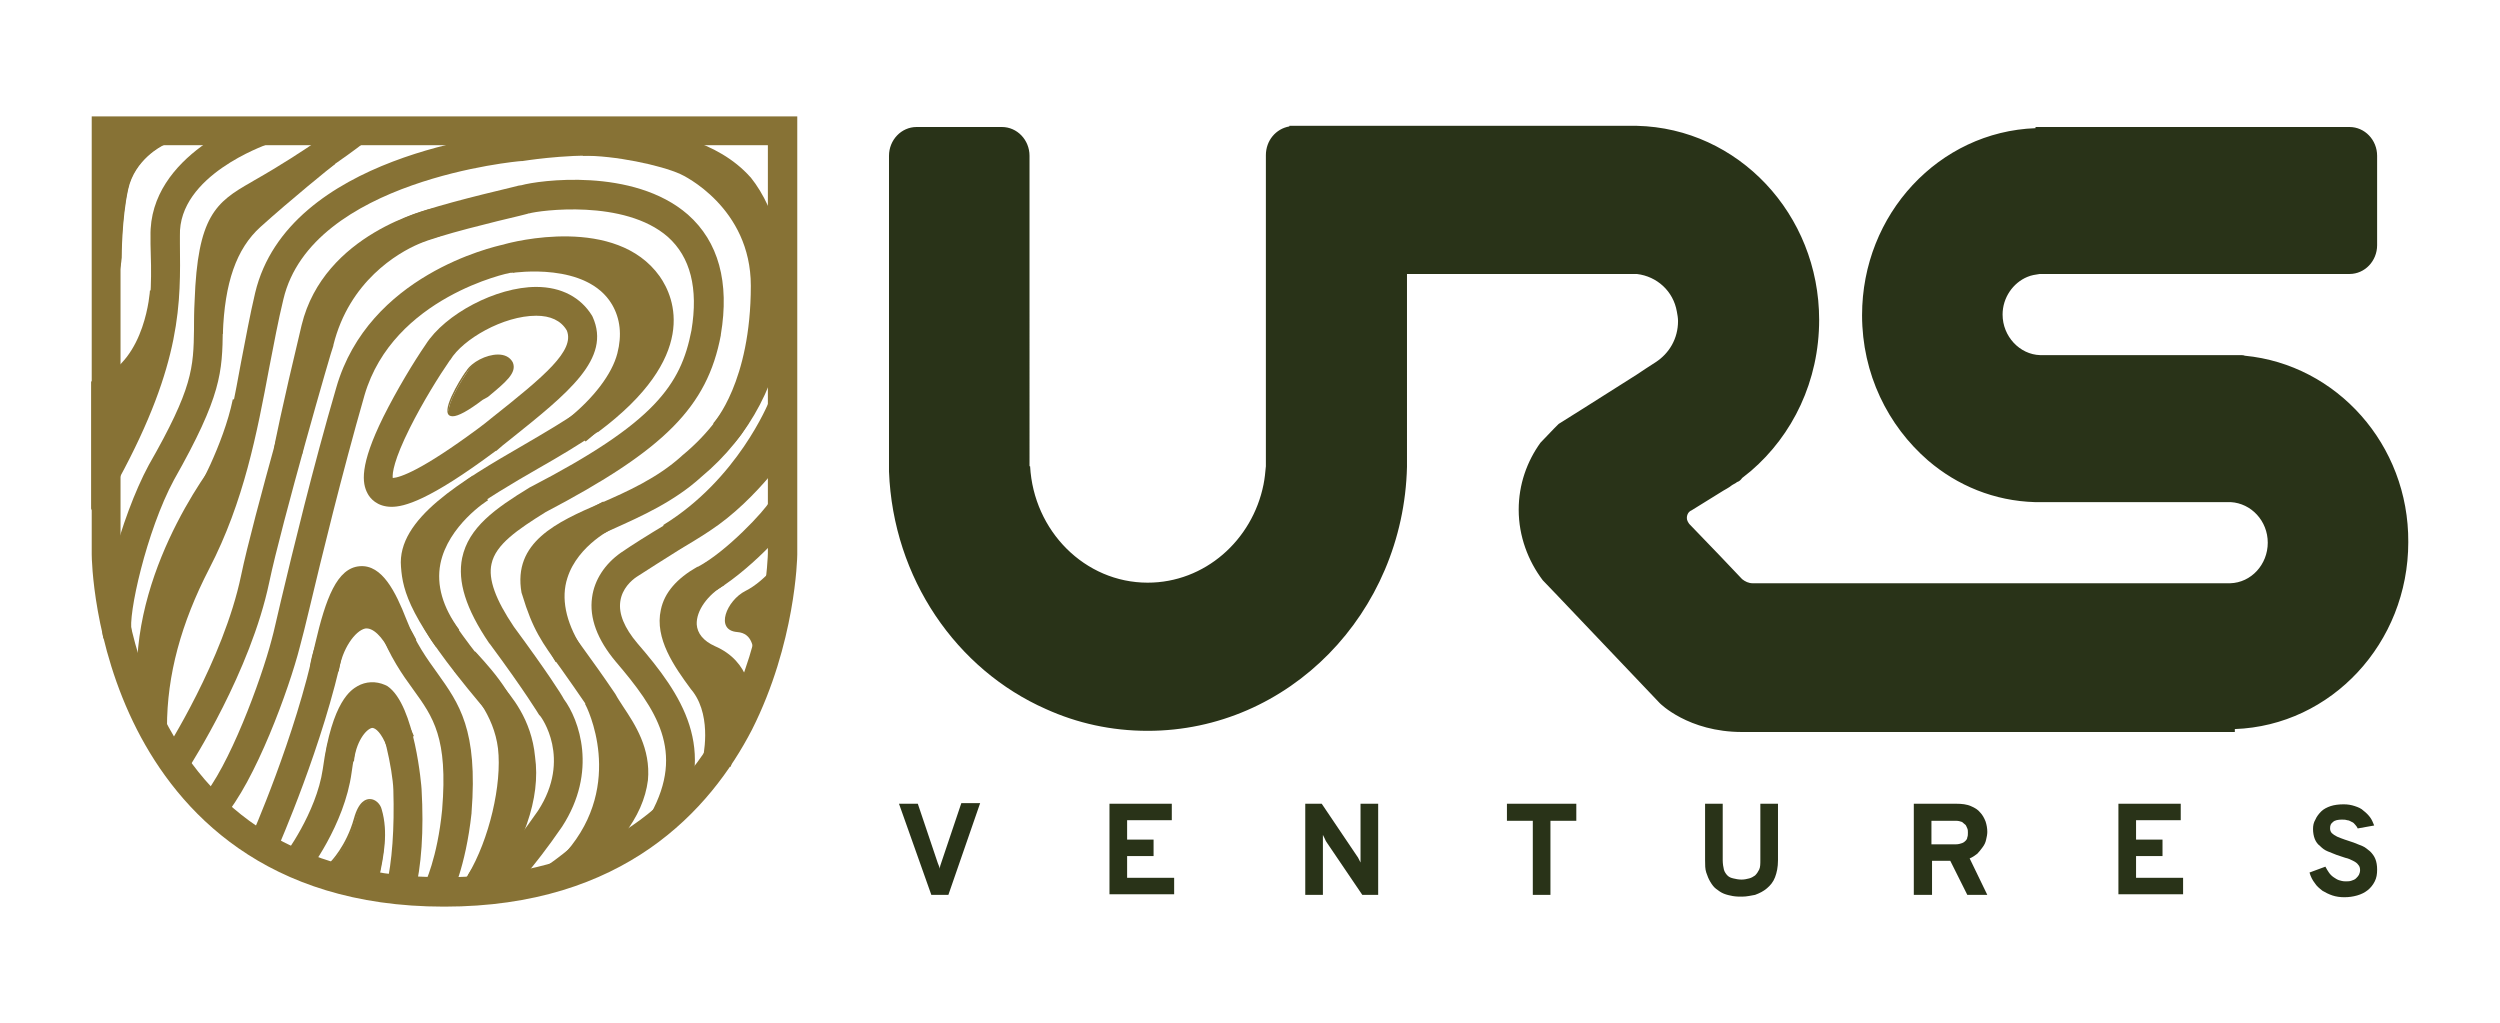 <?xml version="1.0" encoding="utf-8"?>
<!-- Generator: Adobe Illustrator 21.1.0, SVG Export Plug-In . SVG Version: 6.00 Build 0)  -->
<svg version="1.1" id="Layer_1" xmlns="http://www.w3.org/2000/svg" xmlns:xlink="http://www.w3.org/1999/xlink" x="0px" y="0px"
	 viewBox="0 0 425.2 174" style="enable-background:new 0 0 425.2 174;" xml:space="preserve">
<style type="text/css">
	.st0{fill:#877235;}
	.st1{fill:#293318;}
</style>
<g>
	<g>
		<g>
			<path class="st0" d="M75.6,154.2h-0.1c-30.5,0-45.2-16.4-52.2-30.1c-7.5-14.7-7.7-29.2-7.7-29.8l0-74.5h120v74.5
				c0,0.6-0.3,15.1-7.7,29.8C120.8,137.8,106.1,154.2,75.6,154.2z M20.5,24.7v69.5c0,0.1,0.3,14.1,7.3,27.8
				c9.2,18.1,25.3,27.2,47.7,27.2h0.1c22.5,0,38.6-9.2,47.8-27.4c6.9-13.7,7.2-27.5,7.2-27.7V24.7H20.5z"/>
		</g>
		<g>
			<path class="st0" d="M20.2,81.5l-4.3-2.4c10.2-18.8,10-27.9,9.7-37.6l0-1.3c-0.3-14,17.4-20.1,18.1-20.3l1.6,4.7
				c-0.1,0.1-15,5.2-14.7,15.5l0,1.3C30.7,51.4,31,61.6,20.2,81.5z"/>
		</g>
		<g>
			<path class="st0" d="M17.6,108.6c-1.3-4.7,2.9-20.6,7.7-29.5l0,0C32.8,66,32.9,62.6,33,55.9c0-1.4,0-2.9,0.1-4.7
				c0.5-14.4,3.6-16.8,9.6-20.2l0.5-0.3C52.2,25.6,59,20.4,59,20.3l3,3.9C61.8,24.4,55,29.7,45.6,35l-0.5,0.3
				c-4.6,2.6-6.7,3.8-7.1,16.1c-0.1,1.7-0.1,3.2-0.1,4.6c-0.1,7.3-0.2,11.3-8.3,25.6c-4.7,8.7-7.9,23.2-7.2,25.8L17.6,108.6z"/>
		</g>
		<g>
			<path class="st0" d="M95.9,151.2l-2.8-4c7.5-5.3,11.5-10.2,12-14.8c0.3-3.7-1.6-6.7-3.4-9.3c-0.6-0.9-1.1-1.7-1.5-2.5
				c-2-2.9-3.5-5.1-4.8-6.9c-3.2-4.4-4.8-6.6-6.6-12.6l-0.1-0.3c-1.5-8.6,6-12,13.4-15.2c4.6-2,9.7-4.3,13.8-8l0.1-0.1
				c9.4-7.7,12-17.4,12.6-24.1c0.7-7.7-1.2-15.5-4.8-20c-9.4-10.5-34.7-6-35-6l-0.2,0c-0.4,0-35.6,3.2-40.4,23.5
				c-0.9,3.7-1.6,7.5-2.4,11.6c-2.1,11.2-4.3,22.8-10.2,34.2c-4.8,9.3-7.2,18.1-7.2,27h-4.9c0-9.7,2.5-19.2,7.8-29.3
				c5.6-10.7,7.7-21.9,9.7-32.8c0.8-4.1,1.5-8,2.4-11.8c5.6-23.4,41.9-27,44.7-27.3c2.3-0.4,28.5-4.7,39.5,7.6l0.1,0.1
				c4.4,5.5,6.6,14.5,5.9,23.5c-0.9,10.8-6,20.5-14.3,27.4c-4.6,4.2-10.2,6.7-15.1,8.9c-8,3.5-11.2,5.4-10.5,9.7
				c1.5,5.1,2.7,6.7,5.8,11c1.3,1.8,2.9,4,5,7.1l0.2,0.3c0.3,0.6,0.8,1.3,1.3,2.1c2,3,4.7,7.1,4.2,12.5
				C109.4,139,104.8,145,95.9,151.2z"/>
		</g>
		<g>
			<path class="st0" d="M115,140.7l-4.3-2.3c5.8-10.6,1-17.7-6-25.9c-3.1-3.7-4.5-7.4-4-10.9c0.4-3,2.2-5.7,4.9-7.6
				c2.2-1.5,4.6-3,7.6-4.8c1.5-0.9,3.1-1.9,4.9-3.1c7.4-4.9,13.1-13.6,13.1-13.6l4.1,2.7c-0.3,0.4-6.2,9.6-14.6,15.1l0,0
				c-1.8,1.2-3.5,2.2-5,3.1c-2.9,1.8-5.2,3.3-7.4,4.7c-0.9,0.6-2.5,2-2.8,4.2c-0.3,2.1,0.7,4.5,2.9,7.1
				C116,118.2,122.2,127.3,115,140.7z"/>
		</g>
		<g>
			<path class="st0" d="M124.3,130.4l-4.8-1.2l2.4,0.6l-2.4-0.6c0-0.1,1.7-7-1.6-11.5l-0.4-0.5c-2.8-3.8-6.2-8.6-5.1-13.5
				c0.6-2.9,2.7-5.3,6.2-7.3l0.1,0c4.9-2.6,11.4-9.6,12.2-11.1c0,0,0,0.1,0,0.1l4.6,1.6c-0.9,2.6-8.7,10.7-14.4,13.8
				c-2.2,1.2-3.5,2.6-3.8,4.1c-0.6,2.8,2,6.4,4.3,9.5l0.4,0.5C126.5,121.2,124.4,130,124.3,130.4z"/>
		</g>
		<g>
			<path class="st0" d="M86.3,152.3l-3.5-3.4c0.1-0.1,4-4.2,8.7-11c5.8-8.9,0.5-16,0.4-16.1l-0.1-0.1l-0.1-0.1c0,0-2.4-4-8.4-12.1
				l-0.1-0.1c-4-5.9-5.4-10.5-4.6-14.5c1.1-5.2,5.6-8.4,11.5-12l0.2-0.1c21-10.9,25.5-17.3,27.3-26.6c1.2-7.2-0.2-12.5-4-15.9
				c-7.4-6.5-21.9-4.5-23.6-4l-0.1,0c-0.2,0.1-0.8,0.2-1.5,0.4c-3.8,0.9-13.8,3.3-17.2,4.8c-3.5,1.5-11.8,6.3-14.5,17.2l0,0.1
				C56.5,59,47.8,89.4,45.8,99c-3.2,15.3-13.3,30.9-13.7,31.6l-4.1-2.7c0.1-0.2,10-15.6,13-30c2-9.7,10.4-38.8,10.9-40.6
				c3.3-13,13.2-18.6,17.3-20.4c3.4-1.5,11.4-3.5,18.1-5.1c0.7-0.2,1.2-0.3,1.4-0.3c2.8-0.8,19-3.1,28.3,5
				c5.2,4.6,7.1,11.5,5.6,20.4l0,0.1c-2.3,12.2-9.6,19.5-29.8,30.1c-4.8,3-8.5,5.5-9.2,8.8c-0.6,2.6,0.7,6.1,3.8,10.7
				c5.6,7.6,8.1,11.5,8.5,12.3c2.6,3.5,5.8,12.3-0.3,21.7l0,0C90.6,147.9,86.5,152.1,86.3,152.3z M84.6,150.6l-1.8-1.7c0,0,0,0,0,0
				L84.6,150.6z"/>
		</g>
		<g>
			<path class="st0" d="M82.7,153l-4-2.9c5.7-8,8.3-15,7.7-20.7c-0.5-4.4-2.7-7.4-4.8-9.8c-11.9-14.2-13.1-19-13.4-23.2
				c-0.7-8.2,10.3-14.6,21-20.8c3.6-2.1,7-4.1,9.7-6c9.8-7.3,13.2-14.3,9.4-19.7c-5.5-7.7-21.2-3.5-21.3-3.5l-0.2,0
				c-0.2,0-19.9,4.1-24.8,20.8c-3.9,13.6-7.3,27.6-9.3,36c-0.7,3-1.3,5.3-1.7,6.8c-1.8,7.1-7.6,23-13.1,29.2l-3.7-3.3
				c4.7-5.3,10.2-20.2,12-27.1c0.4-1.4,0.9-3.8,1.6-6.7c2-8.4,5.4-22.5,9.4-36.2c5.5-19.1,26.6-23.9,28.4-24.3
				c1.6-0.5,19.2-5,26.6,5.4c2.6,3.7,6.7,13.7-10.5,26.5l-0.1,0c-2.9,2-6.4,4.1-10.1,6.2c-8.5,4.9-19,11.1-18.6,16.2l0,0
				c0.2,3.1,1.3,7.3,12.2,20.3c1.8,2.1,5.3,6.1,5.9,12.5C92,135.8,89.1,143.9,82.7,153z"/>
		</g>
		<g>
			<path class="st0" d="M66.6,86.2c-2.5,0-3.7-1.5-4.1-2.3c-0.9-1.7-1.4-4.7,2.7-13c2.3-4.6,5.2-9.4,7.2-12.3
				c3.3-5.2,12-9.8,18.8-9.8c4.3,0,7.6,1.8,9.5,4.9l0.1,0.2c3.2,7.1-4.1,12.9-14.1,20.9c-0.8,0.6-1.5,1.2-2.3,1.9l-0.1,0
				C72.9,85.2,68.7,86.2,66.6,86.2z M91.2,53.7c-5.6,0-12.5,4-14.6,7.5l-0.1,0.1c-1.8,2.6-4.6,7.1-6.8,11.5c-2.7,5.4-3,7.7-2.9,8.5
				c1.3-0.1,4.9-1.3,14.5-8.4c0.8-0.6,1.6-1.2,2.3-1.8c9.1-7.2,14.2-11.5,12.8-14.9C95.4,54.5,93.6,53.7,91.2,53.7z"/>
		</g>
		<g>
			<path class="st0" d="M87,61.6c0.8,1.8-1.5,3.5-4.9,6.2c-9.9,7.4-4.5-1.8-2.6-4.6C80.7,61.1,85.5,59.1,87,61.6z"/>
			<path class="st0" d="M77,70.8c-0.5,0-0.7-0.2-0.8-0.4c-0.8-1.6,3-7.3,3.1-7.3c0.9-1.5,3.4-2.8,5.4-2.8c1.1,0,2,0.4,2.5,1.3
				c0.8,1.8-1.2,3.4-4.2,5.9L82.1,68C79.6,69.9,77.9,70.8,77,70.8z M84.6,60.6c-2,0-4.3,1.4-5.1,2.6c-1.5,2.2-3.6,6-3.1,6.9
				c0,0.1,0.1,0.2,0.4,0.2c0.6,0,1.9-0.5,5-2.8l0.7-0.6c2.9-2.3,4.8-3.9,4.1-5.4C86.3,60.8,85.3,60.6,84.6,60.6z"/>
		</g>
		<g>
			<path class="st0" d="M76.6,152.7l-4.4-2.3c0,0,2.2-4.4,3-12.7c1-12.2-1.5-15.7-4.9-20.4c-1.9-2.6-4-5.6-5.8-10.3
				c-1.4-3.7-2.5-5.1-3-5.6c-0.5,0.7-1.7,2.8-3.1,9.1c-3.4,16.2-11,33.3-11.3,34.1l-4.5-2c0.1-0.2,7.7-17.4,11-33.1
				c1.8-7.7,3.7-12.9,7.6-13.2c3.8-0.3,6.1,4.4,7.9,9c1.6,4.1,3.5,6.7,5.3,9.2c3.7,5.2,6.9,9.6,5.8,23.7l0,0.1
				C79.2,147.6,76.7,152.5,76.6,152.7z"/>
		</g>
		<g>
			<path class="st0" d="M70.5,152l-4.8-1.2c1-4.2,1.4-9.9,1.2-16.5c-0.1-3.3-1.9-11.8-3.5-13.4c0,0-0.1,0-0.1,0
				c-0.8,0.5-2.5,3.2-3.5,10.5c-1.2,8.9-7.4,17-7.7,17.3l-3.9-3l1.9,1.5l-1.9-1.5c0.1-0.1,5.6-7.4,6.7-14.9
				c1.6-11.7,4.9-13.5,5.9-14.1c1.4-0.8,3.1-0.9,4.7-0.2l0.2,0.1l0.2,0.1c4.7,3.2,5.8,17.3,5.8,17.5C72.1,141.3,71.7,147.3,70.5,152
				z"/>
		</g>
		<g>
			<path class="st0" d="M23.3,115.7c-0.6-20.3,13.9-38.1,14.5-38.8l3.8,3.1l-1.9-1.6l1.9,1.6c-0.1,0.2-14,17.1-13.4,35.5L23.3,115.7
				z"/>
		</g>
		<g>
			<path class="st0" d="M37.4,86.8l-4.3-2.5c0.1-0.1,4.9-8.6,6.5-16.4l4.8,1C42.7,77.5,37.6,86.4,37.4,86.8z M35.2,85.5l-2.1-1.2
				l0,0L35.2,85.5z"/>
		</g>
		<g>
			<path class="st0" d="M37.9,56.8L33,56.6c0.4-10.1,2.9-16.9,8-21.6c5-4.6,12.2-10.5,13.3-11.2l2.7,4.1c-0.7,0.5-7.6,6.1-12.7,10.7
				C40.2,42.3,38.2,48.1,37.9,56.8z"/>
		</g>
		<g>
			<path class="st0" d="M15.5,86.8V64.9l1.5-0.6c7.8-3.2,8.5-14.8,8.5-14.9l4.9,0.3c0,0.4-0.5,8-4.8,13.8l1.1,0.7
				c-0.4,0.7-3.7,7.3-6.6,13.1L15.5,86.8z"/>
		</g>
		<g>
			<path class="st0" d="M51.4,77.2l-4.8-0.9c0-0.3,1.3-6.8,4.7-21c3.8-15.6,21.6-19.7,22.4-19.9l1.1,4.8l-0.5-2.4l0.5,2.4
				c-0.2,0-15.6,3.7-18.6,16.3C52.7,70.5,51.4,77.1,51.4,77.2z"/>
		</g>
		<g>
			<path class="st0" d="M99.6,75.1l-3.1-3.8c4.5-3.6,7.6-7.7,8.5-11.2c0.8-3.1,0.5-5.9-0.9-8.3c-4.3-7.3-16.7-5.4-16.9-5.4l-0.8-4.9
				c0.6-0.1,15.9-2.5,21.9,7.8c2.1,3.5,2.6,7.7,1.4,12C108.5,65.9,104.9,70.8,99.6,75.1z"/>
		</g>
		<g>
			<path class="st0" d="M111.5,59.1l-4.7-1.4c0.6-1.9-0.9-6.5-2.1-9.2l4.5-2.1C109.7,47.7,112.8,54.7,111.5,59.1z"/>
		</g>
		<g>
			<path class="st0" d="M83.8,151.3l-4.2-2.5c3.6-6,5.8-15.4,5.1-21.5c-0.7-5.7-4.4-9.9-7.2-12.9l-0.3-0.3l3.6-3.3l0.3,0.3
				c3,3.3,7.6,8.3,8.5,15.6C90.4,133.9,87.9,144.4,83.8,151.3z"/>
		</g>
		<g>
			<path class="st0" d="M100,148.1l-3.7-3.2c10.1-11.6,3.5-24.7,3.2-25.2l4.4-2.3C104.2,118,112.3,133.9,100,148.1z"/>
		</g>
		<g>
			<path class="st0" d="M127.6,121.1l-4.8-1l2.4,0.5l-2.4-0.5c0.1-0.4,0.6-4.1-3.1-5.7l-0.1,0c-3.7-1.7-5.8-4.5-6-7.9
				c-0.2-4.1,2.5-8.5,7.1-11.2l2.5,4.2c-2.9,1.7-4.8,4.4-4.7,6.7c0.1,1.5,1.1,2.8,3.1,3.7C127.6,112.5,128.1,118.3,127.6,121.1z"/>
		</g>
		<g>
			<path class="st0" d="M94.5,112.6c-3.3-5.6-4.3-10.8-2.7-15.7c2.5-7.8,10.5-11.4,10.8-11.6l2,4.5l-1-2.3l1,2.2
				c-0.1,0-6.3,2.9-8.1,8.6c-1.1,3.4-0.3,7.4,2.3,11.6L94.5,112.6z"/>
		</g>
		<g>
			<path class="st0" d="M57.6,114.2l-4.9-0.7c0.7-5.1,3.9-10.6,8.6-11.4c2.6-0.4,6.3,0.4,9.5,6.7l-4.4,2.2c-1.4-2.8-3-4.3-4.3-4.1
				C60.4,107.3,58.2,110.3,57.6,114.2z"/>
		</g>
		<g>
			
				<rect x="59.9" y="99.4" transform="matrix(0.998 -6.967035e-02 6.967035e-02 0.998 -6.946 4.561)" class="st0" width="4.1" height="4.9"/>
		</g>
		<g>
			<path class="st0" d="M124.8,75.4l-3.5-3.4c0.1-0.1,6.4-7,6.4-23.4c0-13.3-11.5-18.8-12-19c-3.3-1.5-11.3-3.2-16.6-3.1L99,21.5
				c5.7-0.1,14.4,1.6,18.8,3.6c5.5,2.6,14.8,10.4,14.8,23.5C132.6,67.2,125.2,75.1,124.8,75.4z"/>
		</g>
		<g>
			<path class="st0" d="M74.2,110.1c-3.7-5-5.1-10.1-4.1-15.1c1.7-8.7,10-13.8,10.3-14.1l2.6,4.2c-0.1,0-6.8,4.3-8.1,10.8
				c-0.7,3.6,0.4,7.4,3.2,11.2L74.2,110.1z"/>
		</g>
		<g>
			<path class="st0" d="M115.4,93.5l-2.6-4.2c12.7-7.8,17.9-20.8,18-21l4.6,1.8C135.1,70.7,129.5,84.8,115.4,93.5z"/>
		</g>
		<g>
			<path class="st0" d="M133,94.8c0,0-2.8,4-6.2,5.7c-3.2,1.6-5.3,6.7-1.4,7c2.6,0.2,2.8,2.7,2.9,4.7"/>
		</g>
		<g>
			<path class="st0" d="M27.6,24.7c0,0-4.8,2.3-5.9,7.6c-1,4.7-1.1,10.8-1.1,11.6c0,0.9-0.6,4.3-1.1,3.3c-0.6-1.1-1.9-7.5-1.9-7.5
				V28.9v-4.2L27.6,24.7z"/>
			<path class="st0" d="M19.6,47.5c-0.1,0-0.3-0.1-0.3-0.3c-0.6-1.1-1.8-7.3-1.9-7.5l0,0V24.5l11-0.1l-0.8,0.4c0,0-4.7,2.3-5.8,7.4
				c-1.1,5-1.1,11.5-1.1,11.6C20.7,44.2,20.3,47.5,19.6,47.5z M17.8,39.7c0.1,0.4,1.3,6.3,1.8,7.4c0,0,0,0,0,0
				c0.3-0.4,0.7-2.5,0.7-3.3c0-0.1,0-6.6,1.1-11.6c0.9-4.1,4-6.5,5.4-7.3l-9.1,0V39.7z"/>
		</g>
		<g>
			<path class="st0" d="M60.2,129.5l-4.9-0.5c0.5-5.3,3.5-9.5,7.3-10c1.5-0.2,5.3,0,7.8,6.2l-4.6,1.8c-0.9-2.3-1.9-3.2-2.5-3.2
				C62.2,124,60.5,126.3,60.2,129.5z"/>
		</g>
		<g>
			<path class="st0" d="M56.4,146.7c0,0,2.7-2.7,4.1-7.4c1.3-4.7,3.8-3.2,4.3-1.6c1.1,3.9,0.4,7.8-0.3,11.1
				c-1.6-0.1-4.2-0.6-4.2-0.6L56.4,146.7z"/>
			<path class="st0" d="M64.6,149l-0.2,0c-1.6-0.1-4.2-0.6-4.3-0.6l-4.1-1.6l0.2-0.2c0,0,2.7-2.7,4-7.4c0.8-2.9,2-3.3,2.7-3.3
				c1,0,1.8,0.9,2,1.7c1.2,4,0.3,8.1-0.3,11.1L64.6,149z M60.2,148c0,0,2.4,0.5,4,0.5c0.6-2.9,1.4-6.9,0.3-10.8
				c-0.2-0.7-0.9-1.5-1.6-1.5c-0.9,0-1.7,1.1-2.3,3c-1.1,4-3.3,6.6-3.9,7.3L60.2,148L60.2,148z"/>
		</g>
	</g>
	<g>
		<g>
			<g>
				<path class="st1" d="M161.3,152.2h-2.9l-5.5-15.5h3.2l3.4,10.1c0.1,0.2,0.1,0.3,0.2,0.5c0.1,0.2,0.1,0.4,0.1,0.5
					c0-0.2,0.1-0.3,0.1-0.5c0.1-0.2,0.1-0.4,0.2-0.6l3.4-10.1h3.2L161.3,152.2z"/>
				<path class="st1" d="M188.7,152.2v-15.5h10.6v2.8h-7.6v3.3h4.5v2.8h-4.5v3.7h8v2.8H188.7z"/>
				<path class="st1" d="M231.7,152.2l-6.1-9c-0.1-0.2-0.2-0.3-0.3-0.6c-0.1-0.2-0.2-0.4-0.3-0.6c0,0.2,0,0.4,0,0.6
					c0,0.2,0,0.4,0,0.6v9h-3v-15.5h2.8l6,8.9c0.1,0.1,0.2,0.3,0.3,0.5c0.1,0.2,0.2,0.4,0.3,0.6c0-0.2,0-0.4,0-0.6c0-0.2,0-0.4,0-0.5
					v-8.9h3v15.5H231.7z"/>
				<path class="st1" d="M263.7,139.6v12.6h-3v-12.6h-4.4v-2.9h11.8v2.9H263.7z"/>
				<path class="st1" d="M296.3,152.5c-0.5,0-1,0-1.6-0.1c-0.5-0.1-1-0.2-1.5-0.4c-0.5-0.2-0.9-0.5-1.3-0.8c-0.4-0.3-0.7-0.7-1-1.2
					c-0.3-0.5-0.5-1-0.7-1.6c-0.2-0.6-0.2-1.3-0.2-2.1v-9.6h3v9.6c0,0.6,0.1,1.2,0.2,1.6c0.1,0.4,0.4,0.8,0.6,1
					c0.3,0.3,0.6,0.4,1,0.5c0.4,0.1,0.9,0.2,1.4,0.2c0.5,0,0.9-0.1,1.3-0.2c0.4-0.1,0.7-0.3,1-0.5c0.3-0.3,0.5-0.6,0.7-1
					c0.2-0.4,0.2-1,0.2-1.6v-9.6h3v9.6c0,1.2-0.2,2.1-0.5,2.9c-0.3,0.8-0.8,1.4-1.4,1.9c-0.6,0.5-1.2,0.8-2,1.1
					C297.9,152.3,297.1,152.5,296.3,152.5z"/>
				<path class="st1" d="M325.5,152.2v-15.5h7.2c1,0,1.8,0.1,2.5,0.4c0.7,0.3,1.2,0.6,1.6,1.1c0.4,0.4,0.7,1,0.9,1.5
					c0.2,0.6,0.3,1.2,0.3,1.8c0,0.4-0.1,0.9-0.2,1.3c-0.1,0.5-0.3,0.9-0.6,1.3c-0.3,0.4-0.6,0.8-0.9,1.1c-0.4,0.3-0.8,0.6-1.3,0.8
					l3,6.2h-3.4l-2.9-5.8h-3.1v5.8H325.5z M332.7,143.6c0.4,0,0.7-0.1,1-0.2c0.3-0.1,0.5-0.3,0.6-0.4c0.2-0.2,0.3-0.4,0.3-0.6
					c0.1-0.2,0.1-0.5,0.1-0.8c0-0.2,0-0.5-0.1-0.7c-0.1-0.2-0.2-0.5-0.3-0.6c-0.2-0.2-0.4-0.3-0.6-0.5c-0.3-0.1-0.6-0.2-1-0.2h-4.2
					v4H332.7z"/>
				<path class="st1" d="M360.3,152.2v-15.5h10.6v2.8h-7.6v3.3h4.5v2.8h-4.5v3.7h8v2.8H360.3z"/>
				<path class="st1" d="M401,140.9c-0.1-0.2-0.2-0.4-0.4-0.6c-0.2-0.2-0.3-0.4-0.6-0.5c-0.2-0.1-0.5-0.3-0.8-0.3
					c-0.3-0.1-0.6-0.1-0.9-0.1c-0.6,0-1.2,0.1-1.5,0.4c-0.4,0.3-0.5,0.6-0.5,1.1c0,0.3,0.1,0.6,0.3,0.8c0.2,0.2,0.5,0.4,0.9,0.6
					c0.4,0.2,0.8,0.3,1.3,0.5c0.5,0.2,1,0.3,1.5,0.5c0.5,0.2,1,0.4,1.5,0.6c0.5,0.2,0.9,0.6,1.3,0.9c0.4,0.4,0.7,0.8,0.9,1.3
					c0.2,0.5,0.3,1.1,0.3,1.8c0,0.8-0.1,1.4-0.4,2c-0.3,0.6-0.7,1.1-1.2,1.5c-0.5,0.4-1.1,0.7-1.8,0.9c-0.7,0.2-1.4,0.3-2.2,0.3
					c-0.7,0-1.4-0.1-2-0.3c-0.6-0.2-1.2-0.5-1.7-0.8c-0.5-0.4-1-0.8-1.3-1.3c-0.4-0.5-0.7-1.1-0.9-1.8l2.7-1c0.2,0.4,0.4,0.7,0.6,1
					c0.2,0.3,0.5,0.6,0.8,0.8c0.3,0.2,0.6,0.4,0.9,0.5c0.3,0.1,0.7,0.2,1.1,0.2c0.4,0,0.7,0,1-0.1c0.3-0.1,0.6-0.2,0.8-0.4
					c0.2-0.2,0.4-0.4,0.5-0.6c0.1-0.2,0.2-0.5,0.2-0.8c0-0.4-0.1-0.7-0.3-0.9c-0.2-0.3-0.5-0.5-0.9-0.7c-0.4-0.2-0.8-0.4-1.3-0.5
					c-0.5-0.2-1-0.3-1.5-0.5c-0.5-0.2-1-0.4-1.5-0.6c-0.5-0.2-0.9-0.5-1.3-0.9c-0.4-0.3-0.7-0.7-0.9-1.2c-0.2-0.5-0.3-1.1-0.3-1.7
					c0-0.6,0.1-1.1,0.4-1.6c0.2-0.5,0.6-1,1-1.4c0.4-0.4,1-0.7,1.6-0.9c0.6-0.2,1.4-0.3,2.2-0.3c0.7,0,1.3,0.1,1.9,0.3
					c0.6,0.2,1.1,0.4,1.5,0.8c0.4,0.3,0.8,0.7,1.1,1.1c0.3,0.4,0.5,0.9,0.7,1.4L401,140.9z"/>
			</g>
		</g>
		<path class="st1" d="M381.8,60.5c-0.2-0.1-0.5-0.1-0.7-0.1H347v0c-3.5-0.1-6.4-3.2-6.4-6.9c0-2.9,1.8-5.4,4.2-6.4
			c0.7-0.3,1.4-0.4,2.1-0.5v0h52.7c2.6,0,4.7-2.2,4.7-4.9V26.5c0-2.7-2.1-4.9-4.7-4.9h-53.4v0.2c-16.4,0.6-29.5,14.6-29.5,31.8
			c0,10,4.4,18.8,11.2,24.7c5,4.3,11.3,6.9,18.2,7.1v0h33.3c3.5,0.2,6.3,3.2,6.3,6.9c0,3.7-2.8,6.8-6.4,6.9v0h-81.2
			c-0.7,0-1.3-0.3-1.8-0.7l-3.8-4l-5.2-5.4c-0.2-0.3-0.4-0.6-0.4-1c0-0.6,0.3-1.1,0.8-1.3l0,0l5-3.1c0.6-0.4,1.3-0.7,1.9-1.2
			l0.7-0.4c0,0,0,0,0.1-0.1c0.4-0.1,0.7-0.4,0.9-0.7c0.5-0.4,1-0.8,1.5-1.2c7.1-6.1,11.6-15.3,11.6-25.7c0-18-13.8-32.6-31-33v0
			c0,0-0.1,0-0.1,0h-26.4h-32.6v0.1c-2.3,0.4-4,2.4-4,4.9v52.9c-0.1,1.1-0.2,2.1-0.4,3.1c-1.9,9.5-10,16.7-19.7,16.7
			c-10.7,0-19.4-8.8-20-19.8h-0.1V26.5c0-2.7-2.1-4.9-4.7-4.9h-14.5c-2.6,0-4.7,2.2-4.7,4.9v53.7h0c0.7,18.2,11.5,33.7,26.7,40.4
			c5.3,2.4,11.1,3.7,17.3,3.7c24,0,43.5-20,44.1-44.9h0V46.6h39c0,0,0.1,0,0.1,0v0c3.4,0.4,6.2,2.9,6.8,6.4c0.1,0.5,0.2,1.1,0.2,1.6
			c0,3-1.5,5.5-3.8,7l0,0l-1.7,1.1h0l-1.5,1l-9,5.7l-4.3,2.7c-0.3,0.3-0.5,0.5-0.8,0.8l-2.3,2.4c-2.3,3.2-3.7,7.1-3.7,11.4
			c0,4.5,1.6,8.7,4.1,12l2.4,2.5l17.5,18.4c0,0,4.8,4.9,14,4.9h83.8V124c16.4-0.6,29.5-14.6,29.5-31.8
			C409.7,75.6,397.4,62,381.8,60.5z"/>
	</g>
</g>
</svg>
